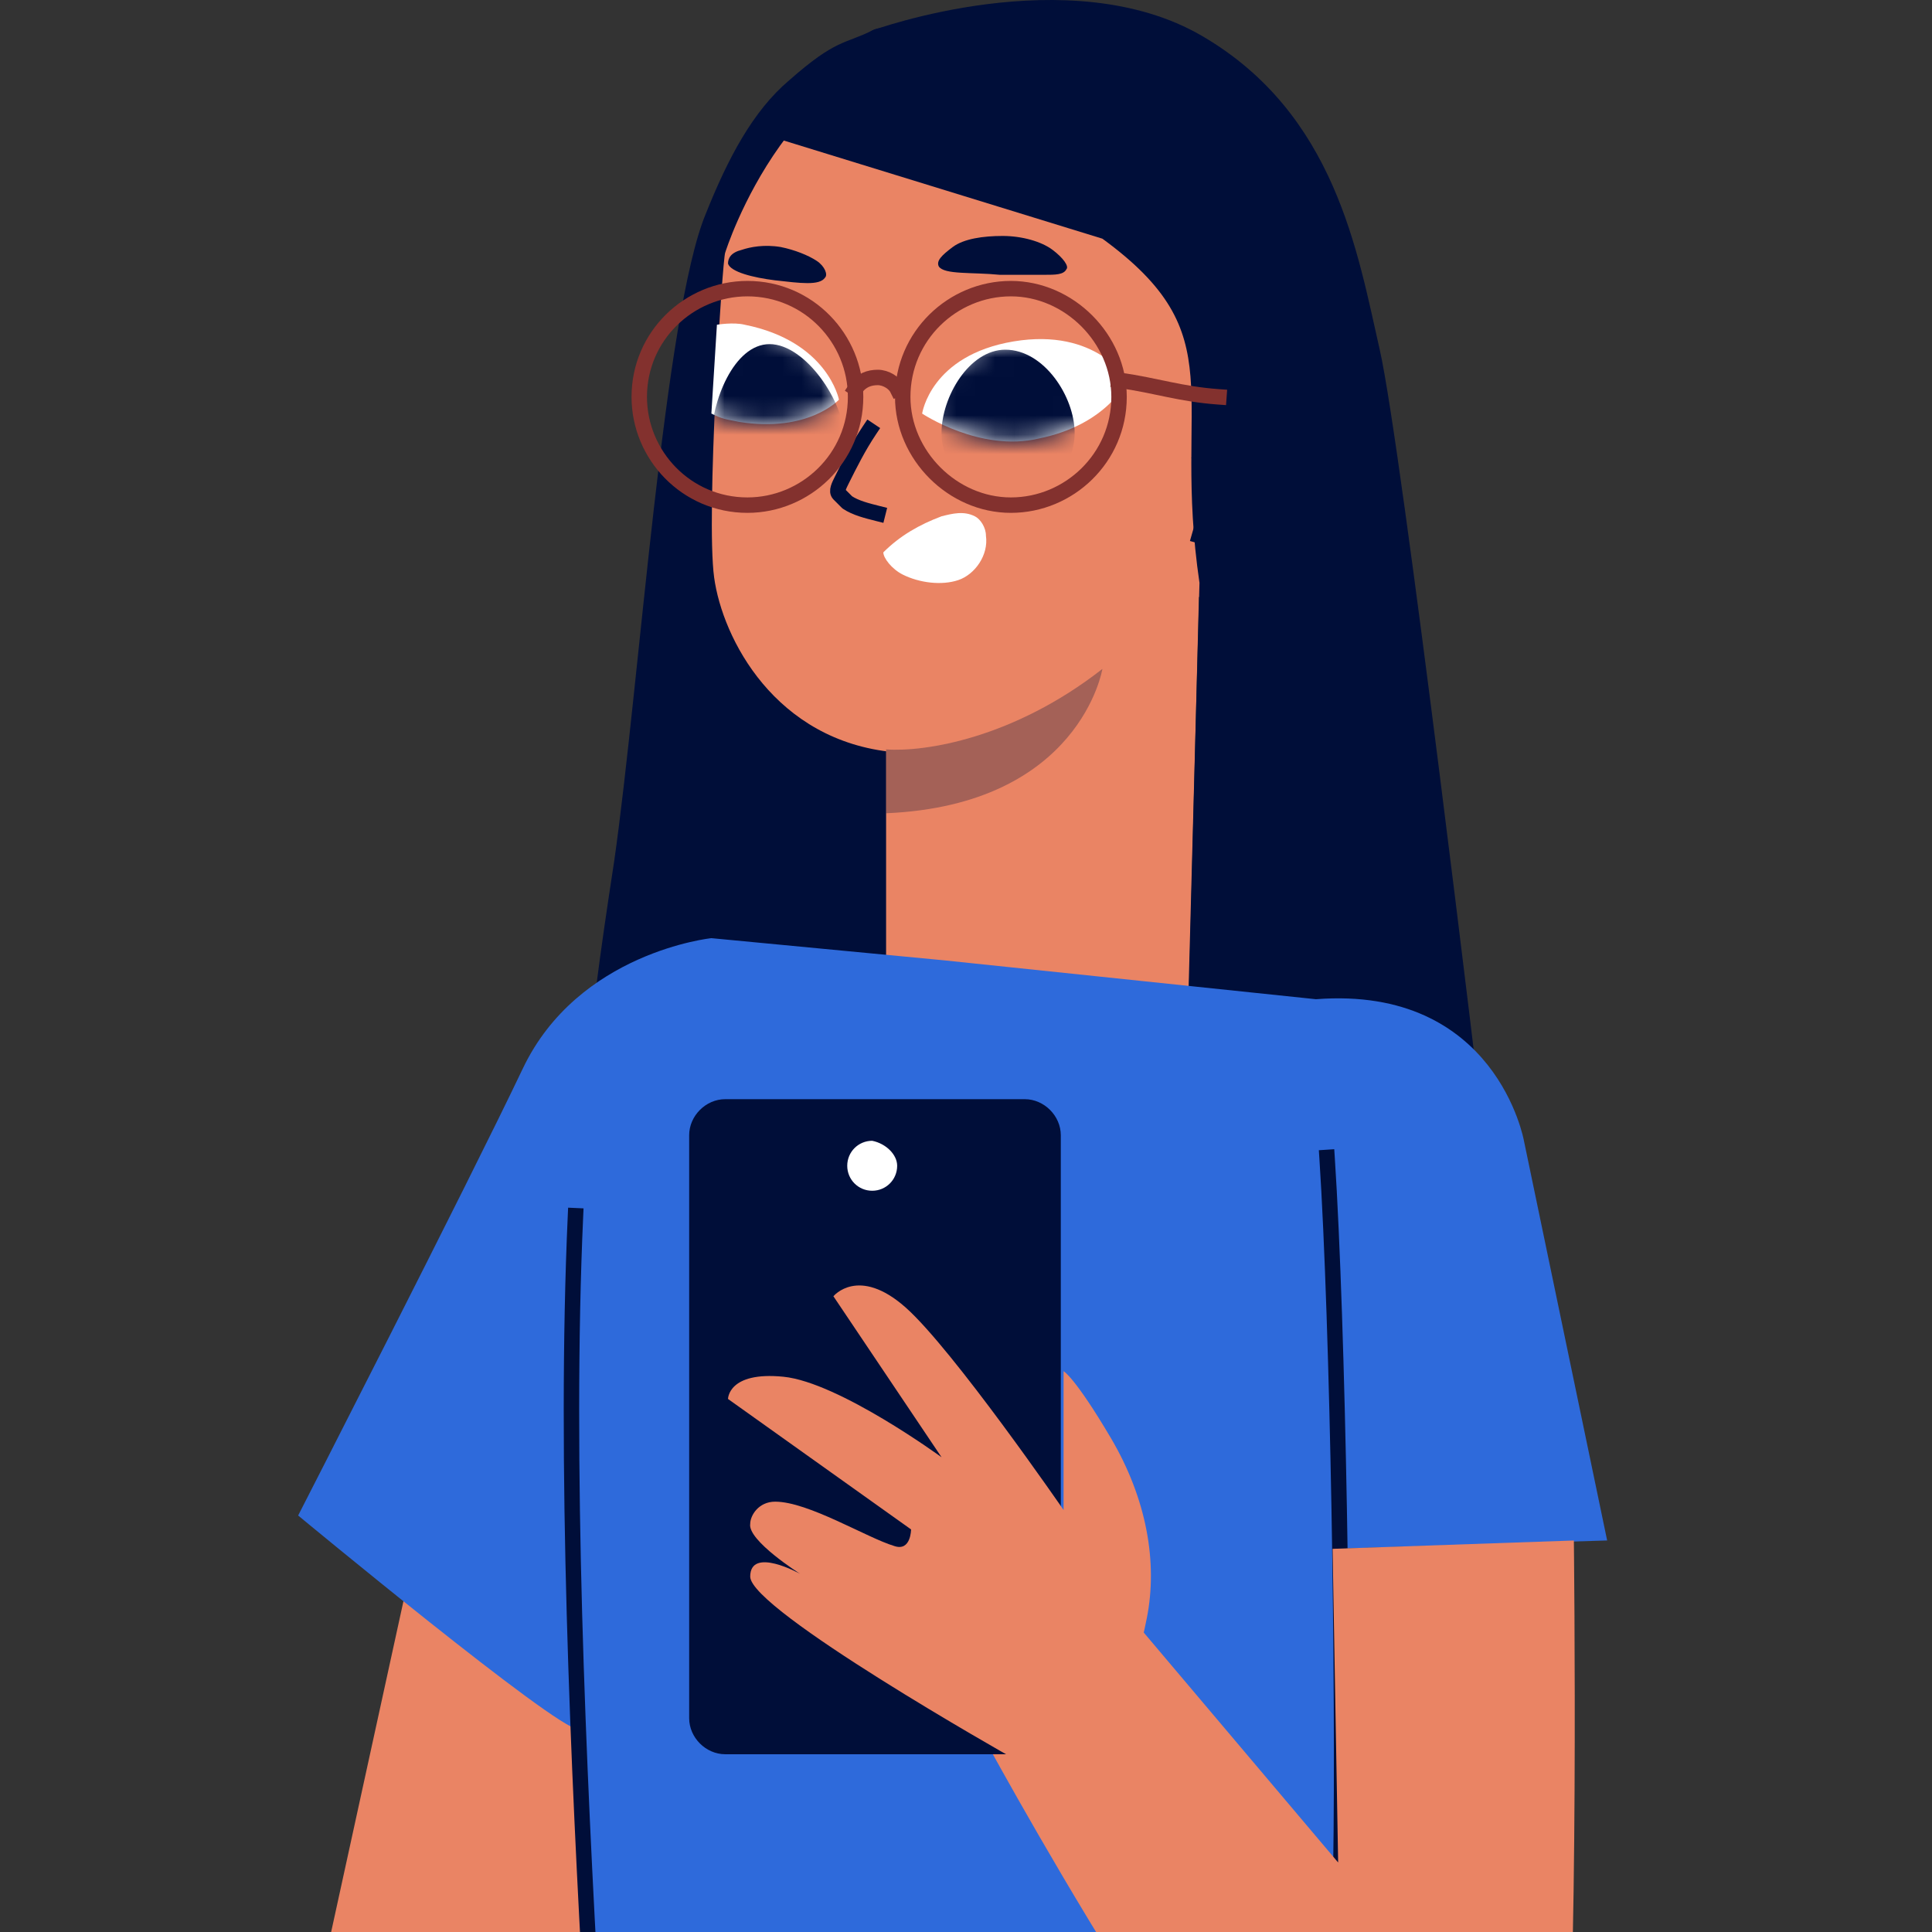 <svg width="100" height="100" viewBox="0 0 100 100" fill="none" xmlns="http://www.w3.org/2000/svg">
<rect x="0" y="0" width="100" height="100" fill="#333333" stroke="none"/>
<g clip-path="url(#clip0_167_2978)">
<path d="M29.357 111.487L15.289 108.47L21.318 80.885L36.39 83.327L29.357 111.487Z" fill="#EA8464"/>
<path d="M45.146 1.578C43.71 2.296 43.279 2.009 40.839 4.164C38.973 5.744 37.681 8.187 36.533 11.06C34.38 16.232 33.088 35.484 31.796 44.536C30.073 55.742 30.791 53.587 30.073 58.615L51.318 55.742L54.045 2.44C53.184 1.722 46.007 1.003 45.146 1.578Z" fill="#000E39"/>
<path d="M45.864 38.79V52.582L40.409 72.84L61.51 52.582L62.084 29.738L45.864 38.79Z" fill="#EA8464"/>
<path d="M37.537 13.074C37.394 13.362 36.533 26.723 36.963 29.884C37.394 33.045 40.121 38.361 46.294 38.935C53.758 39.51 62.658 30.315 62.658 30.315V9.483C62.658 9.483 58.639 2.012 49.882 2.012C40.983 2.012 37.537 13.074 37.537 13.074Z" fill="#EA8464"/>
<path d="M37.108 16.808C37.108 16.808 37.969 16.664 38.543 16.808C42.85 17.67 43.424 20.687 43.424 20.687C43.424 20.687 41.845 22.411 38.256 21.837C37.538 21.693 37.395 21.693 36.821 21.405L37.108 16.808Z" fill="white"/>
<path d="M48.593 13.793C48.449 13.506 48.736 13.219 49.31 12.788C49.885 12.357 50.889 12.213 51.894 12.213C52.899 12.213 53.904 12.5 54.478 12.931C55.052 13.362 55.339 13.793 55.196 13.937C55.052 14.224 54.622 14.224 54.047 14.224C53.473 14.224 52.756 14.224 51.751 14.224C50.315 14.081 48.88 14.224 48.593 13.793Z" fill="#000E39"/>
<path d="M45.004 22.268C44.429 23.13 43.999 23.992 43.568 24.854C43.425 25.141 43.281 25.428 43.425 25.572C43.568 25.716 43.712 25.859 43.855 26.003C44.286 26.29 44.86 26.434 45.434 26.578" stroke="#000E39" stroke-width="0.799" stroke-miterlimit="10" stroke-linecap="square" stroke-linejoin="round"/>
<path opacity="0.3" d="M57.06 34.623C57.06 34.623 55.912 41.663 45.864 42.094V38.789C47.873 38.933 52.467 38.215 57.06 34.623Z" fill="#000E39"/>
<path d="M37.682 13.648C37.682 13.361 37.826 13.073 38.4 12.93C38.831 12.786 39.548 12.642 40.41 12.786C41.127 12.93 41.845 13.217 42.276 13.504C42.706 13.792 42.85 14.223 42.706 14.367C42.419 14.797 41.414 14.654 40.122 14.51C38.974 14.367 37.826 14.079 37.682 13.648Z" fill="#000E39"/>
<path d="M58.352 19.683C58.352 19.683 56.773 16.953 52.467 17.671C48.16 18.39 47.73 21.407 47.73 21.407C47.73 21.407 50.744 23.418 53.758 22.7C57.347 21.981 58.352 19.683 58.352 19.683Z" fill="white"/>
<mask id="mask0_167_2978" style="mask-type:luminance" maskUnits="userSpaceOnUse" x="47" y="17" width="12" height="6">
<path d="M58.352 19.683C58.352 19.683 56.773 16.953 52.467 17.671C48.16 18.39 47.73 21.407 47.73 21.407C47.73 21.407 50.744 23.418 53.758 22.7C57.347 21.981 58.352 19.683 58.352 19.683Z" fill="white"/>
</mask>
<g mask="url(#mask0_167_2978)">
<path d="M55.624 22.41C55.624 24.277 54.045 25.858 52.178 25.858C50.312 25.858 48.733 24.277 48.733 22.41C48.733 20.542 50.169 18.1 52.035 18.1C54.045 18.1 55.624 20.542 55.624 22.41Z" fill="#000E39"/>
</g>
<mask id="mask1_167_2978" style="mask-type:luminance" maskUnits="userSpaceOnUse" x="36" y="16" width="8" height="6">
<path d="M37.108 16.808C37.108 16.808 37.969 16.664 38.543 16.808C42.85 17.67 43.424 20.687 43.424 20.687C43.424 20.687 41.845 22.411 38.256 21.837C37.538 21.693 37.395 21.693 36.821 21.405L37.108 16.808Z" fill="white"/>
</mask>
<g mask="url(#mask1_167_2978)">
<path d="M43.711 22.697C43.711 24.565 42.132 26.145 40.266 26.145C38.4 26.145 36.821 24.565 36.821 22.697C36.821 20.83 37.969 17.812 39.835 17.812C41.701 17.812 43.711 20.83 43.711 22.697Z" fill="#000E39"/>
</g>
<path d="M60.794 22.843C60.937 21.263 63.378 20.114 65.1 20.114C66.679 19.97 68.402 21.119 68.976 22.556C69.694 23.993 69.407 25.861 68.689 27.297C67.828 28.734 66.392 29.74 64.813 30.314C63.234 30.889 61.512 30.889 59.933 30.602L60.794 22.843Z" fill="#EA8464"/>
<path d="M62.229 23.705C62.66 23.274 63.234 22.843 63.808 22.555C64.382 22.268 65.1 22.268 65.674 22.555C66.679 22.986 67.253 24.136 67.11 25.141C66.966 26.147 66.248 27.153 65.243 27.584C64.239 28.015 63.09 28.015 62.085 27.727" stroke="#000E39" stroke-width="0.799" stroke-miterlimit="10" stroke-linecap="square" stroke-linejoin="round"/>
<path d="M45.721 28.59C46.583 27.728 47.587 27.154 48.736 26.723C49.31 26.579 49.884 26.435 50.458 26.723C50.745 26.866 51.032 27.297 51.032 27.728C51.176 28.734 50.458 29.74 49.597 30.027C48.736 30.314 47.587 30.171 46.726 29.74C46.152 29.452 45.721 28.878 45.721 28.59Z" fill="white"/>
<path d="M40.266 7.181C40.266 7.181 42.132 3.446 45.146 1.578C45.146 1.578 55.338 -2.157 62.228 1.866C69.118 5.888 70.267 13.072 71.415 18.1C72.564 23.129 76.726 58.041 76.726 58.041L61.511 51.576L62.085 30.169C60.649 20.399 63.951 17.382 57.06 12.354L40.266 7.181Z" fill="#000E39"/>
<path d="M44.285 20.543C44.285 23.703 41.701 26.146 38.686 26.146C35.528 26.146 33.088 23.56 33.088 20.543C33.088 17.382 35.672 14.94 38.686 14.94C41.844 14.94 44.285 17.526 44.285 20.543Z" stroke="#83312E" stroke-width="0.799" stroke-miterlimit="10" stroke-linecap="square" stroke-linejoin="round"/>
<path d="M57.922 20.543C57.922 23.703 55.338 26.146 52.323 26.146C49.309 26.146 46.725 23.56 46.725 20.543C46.725 17.382 49.309 14.94 52.323 14.94C55.338 14.94 57.922 17.526 57.922 20.543Z" stroke="#83312E" stroke-width="0.799" stroke-miterlimit="10" stroke-linecap="square" stroke-linejoin="round"/>
<path d="M44.284 20.112C44.571 19.681 45.002 19.537 45.433 19.537C45.863 19.537 46.294 19.825 46.437 20.112" stroke="#83312E" stroke-width="0.799" stroke-miterlimit="10" stroke-linecap="square" stroke-linejoin="round"/>
<path d="M57.922 19.68C59.931 19.967 61.08 20.398 63.09 20.542" stroke="#83312E" stroke-width="0.799" stroke-miterlimit="10" stroke-linecap="square" stroke-linejoin="round"/>
<path d="M107.589 237.916C104.861 235.186 101.56 232.744 100.268 229.009C98.545 223.98 101.416 218.377 99.694 213.348C98.402 209.613 94.67 207.027 93.091 203.435C91.655 200.418 91.799 196.97 91.512 193.522C90.938 184.471 88.21 175.85 84.765 167.517C82.038 151.282 80.315 137.921 79.454 134.042C76.009 118.813 65.96 101.716 62.802 97.262C62.372 96.544 61.511 96.256 60.649 96.544L50.027 98.986C49.74 99.13 49.453 99.13 49.022 98.986L38.4 96.544C37.538 96.4 36.821 96.687 36.246 97.262C33.088 101.716 25.767 120.393 25.624 131.743C25.48 145.823 34.093 248.548 34.093 248.548L66.248 248.117L49.74 139.789C49.596 138.783 49.453 137.921 49.596 136.915V134.617C49.596 134.617 49.596 134.617 49.596 134.76C50.457 136.341 51.175 137.921 51.606 139.789L69.549 248.117H104.718C104.718 248.117 104.718 248.117 104.718 247.973C107.015 247.973 109.311 247.973 111.608 248.117C112.757 244.381 110.316 240.646 107.589 237.916Z" fill="#000E39"/>
<path d="M83.186 79.735L78.879 59.047C78.879 59.047 77.444 51.001 68.113 51.719L48.878 49.708L36.82 48.559C36.82 48.559 29.93 49.277 27.059 55.311C24.188 61.345 15.432 78.442 15.432 78.442C15.432 78.442 28.781 89.505 29.93 89.505C30.36 97.263 30.791 104.159 30.791 104.159L69.405 102.866L68.974 80.166L83.186 79.735Z" fill="#2E6ADB"/>
<path d="M30.648 104.159C29.93 91.516 29.213 75.569 29.787 62.926" stroke="#000E39" stroke-width="0.799" stroke-miterlimit="10" stroke-linecap="square" stroke-linejoin="round"/>
<path d="M69.405 96.544C69.549 87.349 69.262 68.672 68.688 59.908" stroke="#000E39" stroke-width="0.799" stroke-miterlimit="10" stroke-linecap="square" stroke-linejoin="round"/>
<path d="M68.975 80.167L81.463 79.736C81.463 79.736 81.751 104.16 80.889 110.195C80.315 113.93 75.004 118.671 69.262 116.085C63.52 113.355 50.601 89.362 50.601 89.362L58.209 83.328L69.262 96.402L68.975 80.167Z" fill="#EA8464"/>
<path d="M53.041 90.799H37.538C36.533 90.799 35.671 89.937 35.671 88.931V58.76C35.671 57.755 36.533 56.893 37.538 56.893H53.041C54.045 56.893 54.907 57.755 54.907 58.76V88.931C55.05 89.937 54.189 90.799 53.041 90.799Z" fill="#000E39"/>
<path d="M55.051 70.973C55.051 70.973 55.625 71.26 57.492 74.421C59.358 77.582 59.932 80.886 59.358 83.76C58.783 86.633 57.492 90.943 57.492 90.943H52.324C52.324 90.943 38.831 83.329 38.831 81.605C38.831 80.024 41.414 81.461 41.414 81.461C41.414 81.461 38.687 79.737 38.831 78.875C38.831 78.444 39.261 77.726 40.122 77.726C41.845 77.726 44.859 79.593 46.295 80.024C47.156 80.312 47.156 79.162 47.156 79.162L37.682 72.41C37.682 72.41 37.682 70.973 40.553 71.26C43.424 71.548 48.735 75.427 48.735 75.427L43.137 67.094C43.137 67.094 44.429 65.513 46.869 67.669C49.309 69.824 55.051 78.157 55.051 78.157V70.973Z" fill="#EA8464"/>
<path d="M46.437 60.34C46.437 61.058 45.863 61.633 45.145 61.633C44.428 61.633 43.853 61.058 43.853 60.34C43.853 59.622 44.428 59.047 45.145 59.047C45.863 59.191 46.437 59.765 46.437 60.34Z" fill="white"/>
</g>
<defs>
<clipPath id="clip0_167_2978">
<rect width="100" height="100" fill="white"/>
</clipPath>
</defs>
</svg>
